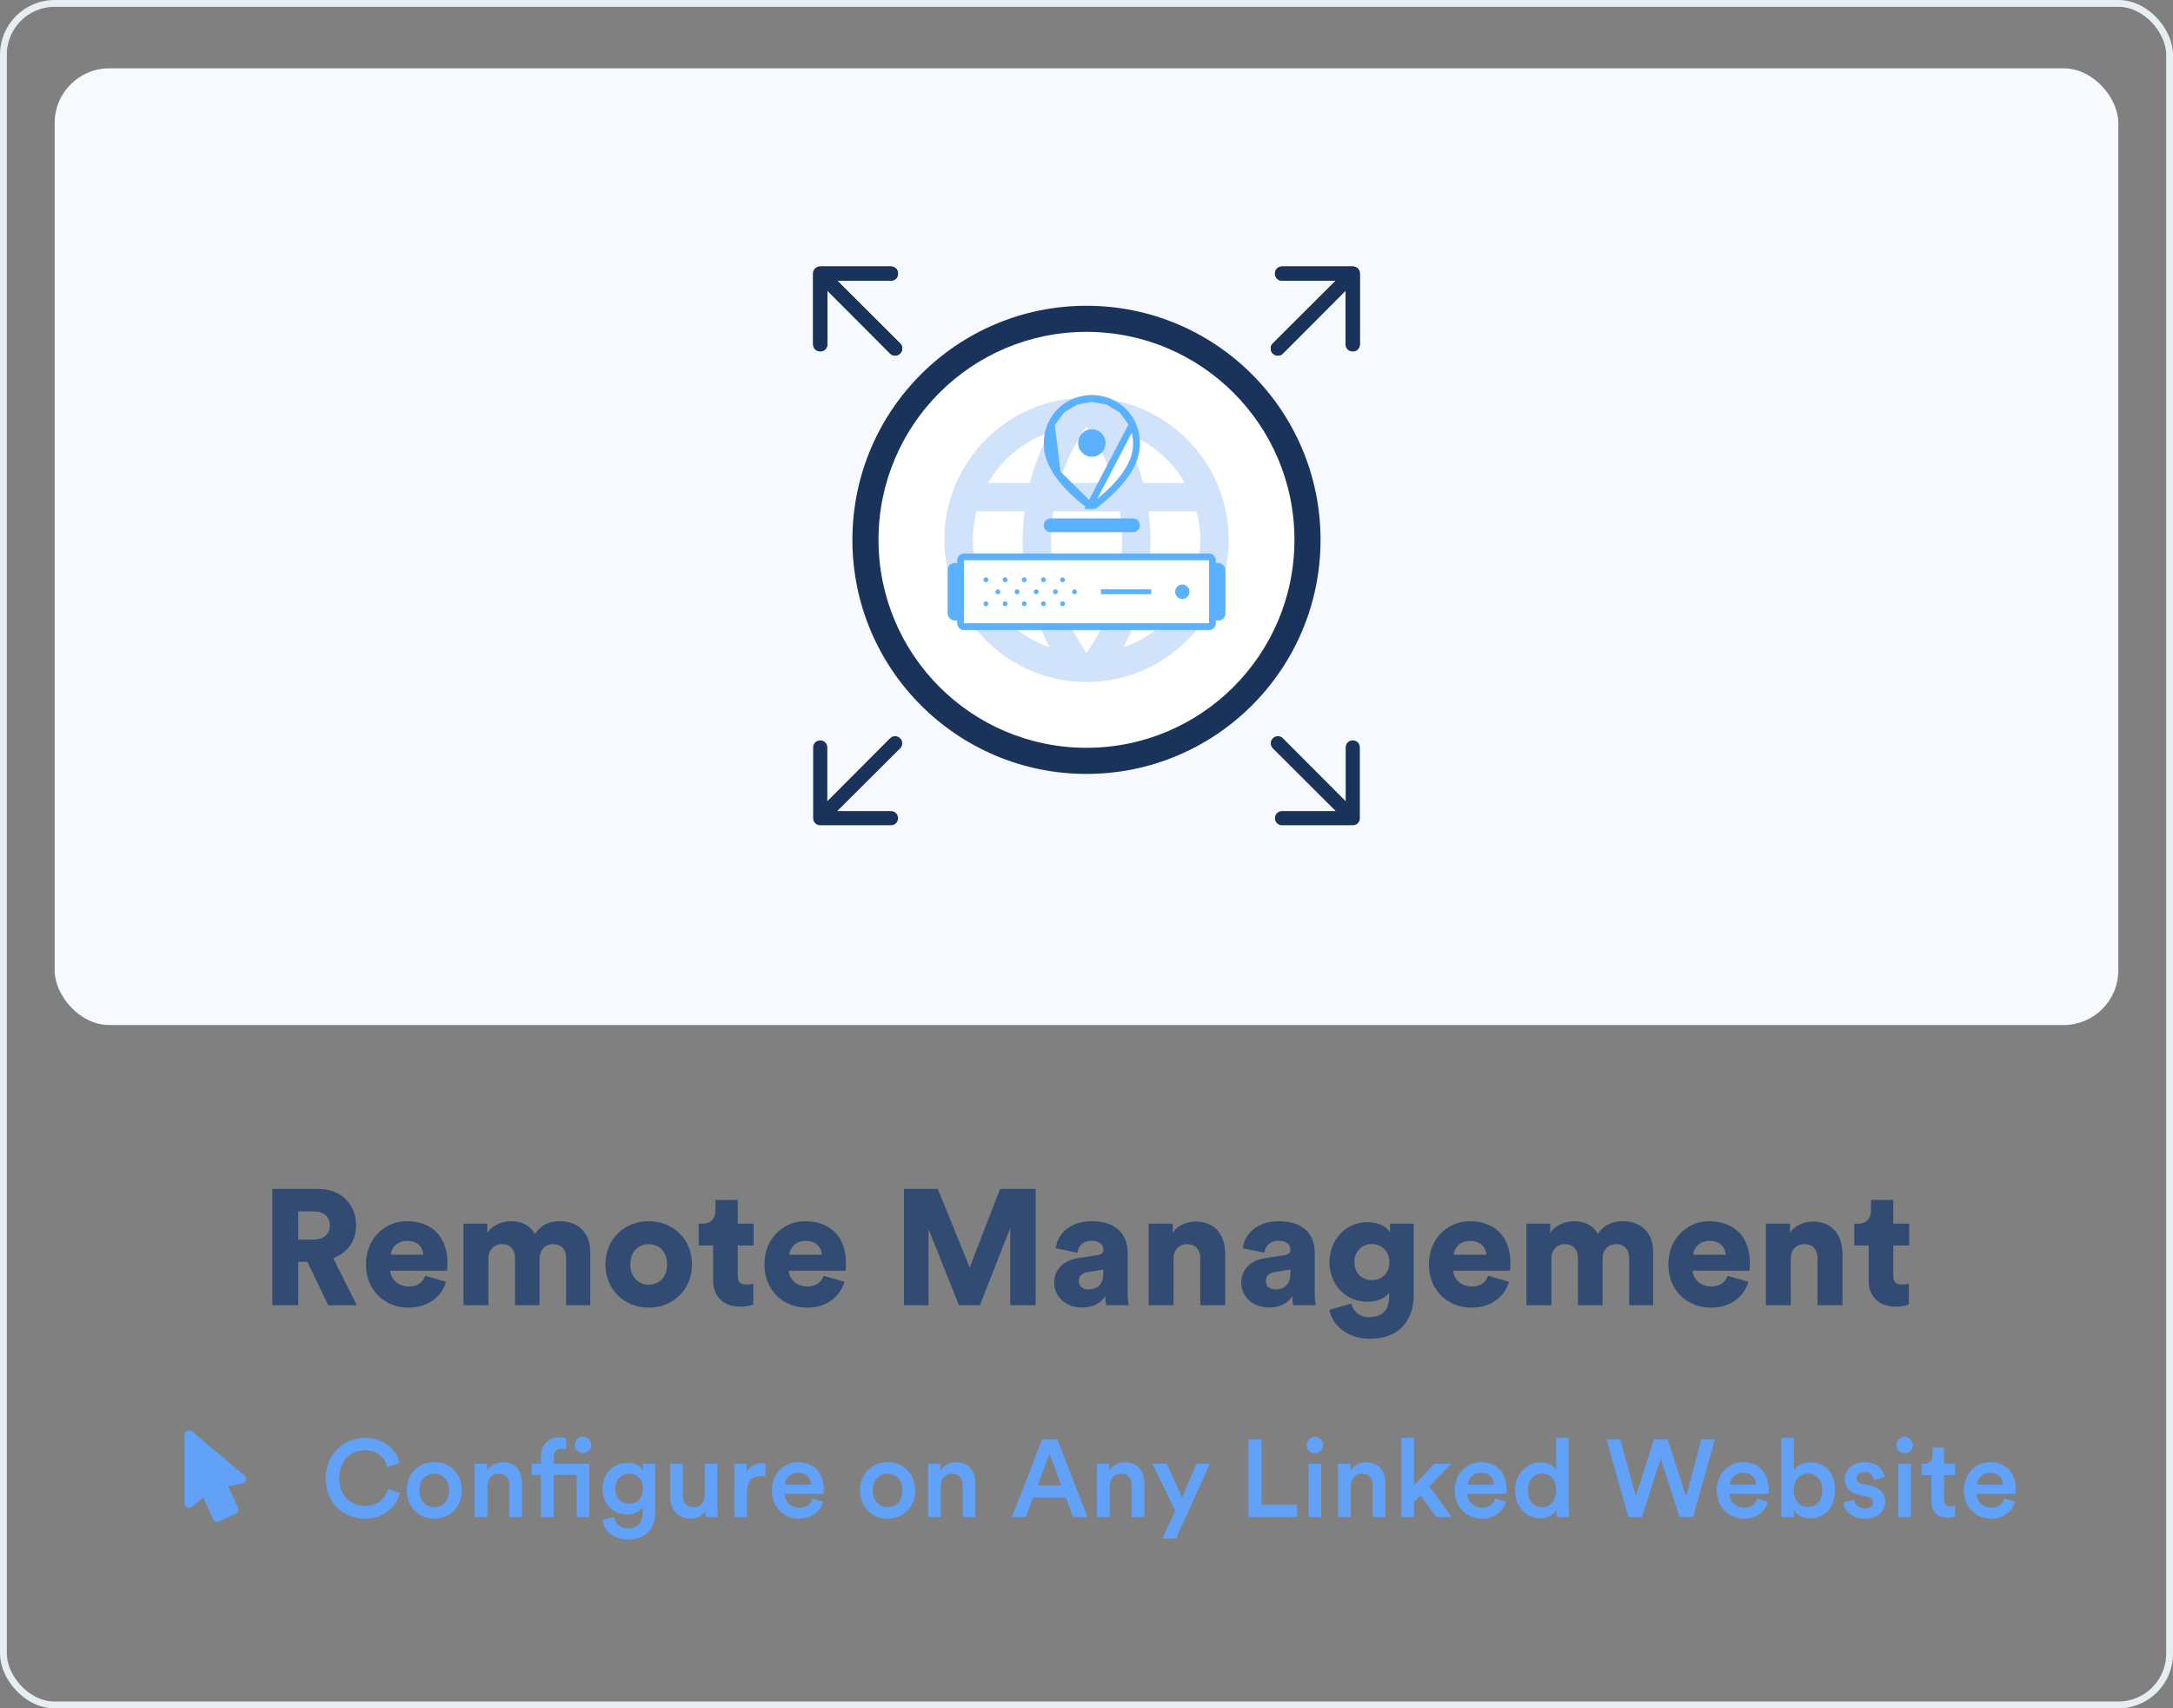 <svg xmlns="http://www.w3.org/2000/svg" width="318" height="250" viewBox="0 0 318 250" fill="none"><rect x="0" y="0" width="318" height="250" fill="#808080" stroke="none"/><rect x="0.5" y="0.5" width="317" height="249" rx="7.5" stroke="#E7EEF1"></rect><rect x="8" y="10" width="302" height="140" rx="8" fill="#F6F9FE"></rect><path d="M48.032 191H52.208L48.752 184.112C50.84 183.368 52.112 181.616 52.112 179.312C52.112 176.288 49.952 173.984 46.592 173.984H39.848V191H43.64V184.664H44.984L48.032 191ZM43.64 181.4V177.272H45.872C47.432 177.272 48.272 178.064 48.272 179.336C48.272 180.536 47.432 181.4 45.872 181.4H43.64ZM57.181 183.608C57.252 182.72 58.02 181.592 59.556 181.592C61.285 181.592 61.908 182.696 61.956 183.608H57.181ZM62.221 186.704C61.885 187.64 61.141 188.264 59.821 188.264C58.404 188.264 57.181 187.304 57.108 185.96H65.412C65.436 185.888 65.484 185.336 65.484 184.832C65.484 180.992 63.205 178.712 59.508 178.712C56.413 178.712 53.556 181.16 53.556 185C53.556 189.008 56.484 191.36 59.773 191.36C62.797 191.36 64.692 189.632 65.269 187.568L62.221 186.704ZM71.475 191V184.136C71.475 183.056 72.171 182.072 73.443 182.072C74.763 182.072 75.363 182.96 75.363 184.088V191H78.963V184.112C78.963 183.056 79.659 182.072 80.955 182.072C82.251 182.072 82.851 182.96 82.851 184.088V191H86.379V183.272C86.379 180.032 84.219 178.712 81.963 178.712C80.355 178.712 79.203 179.24 78.267 180.584C77.667 179.408 76.443 178.712 74.739 178.712C73.443 178.712 71.907 179.384 71.307 180.44V179.072H67.827V191H71.475ZM94.932 188C93.564 188 92.244 187.016 92.244 185.024C92.244 183.008 93.564 182.072 94.932 182.072C96.324 182.072 97.62 183.008 97.62 185.024C97.62 187.04 96.324 188 94.932 188ZM94.932 178.712C91.38 178.712 88.596 181.328 88.596 185.024C88.596 188.72 91.38 191.36 94.932 191.36C98.508 191.36 101.268 188.72 101.268 185.024C101.268 181.328 98.508 178.712 94.932 178.712ZM107.96 175.592H104.696V177.128C104.696 178.232 104.096 179.072 102.848 179.072H102.248V182.264H104.36V187.376C104.36 189.752 105.872 191.216 108.344 191.216C109.496 191.216 110.096 190.952 110.24 190.88V187.856C110.024 187.904 109.664 187.976 109.28 187.976C108.488 187.976 107.96 187.712 107.96 186.728V182.264H110.288V179.072H107.96V175.592ZM115.493 183.608C115.565 182.72 116.333 181.592 117.869 181.592C119.597 181.592 120.221 182.696 120.269 183.608H115.493ZM120.533 186.704C120.197 187.64 119.453 188.264 118.133 188.264C116.717 188.264 115.493 187.304 115.421 185.96H123.725C123.749 185.888 123.797 185.336 123.797 184.832C123.797 180.992 121.517 178.712 117.821 178.712C114.725 178.712 111.869 181.16 111.869 185C111.869 189.008 114.797 191.36 118.085 191.36C121.109 191.36 123.005 189.632 123.581 187.568L120.533 186.704ZM151.558 191V173.984H146.35L141.91 185.48L137.23 173.984H132.286V191H135.886V179.864L140.326 191H143.398L147.838 179.72V191H151.558ZM154.271 187.712C154.271 189.608 155.783 191.336 158.399 191.336C159.983 191.336 161.135 190.664 161.759 189.656C161.759 190.472 161.855 190.904 161.879 191H165.167C165.143 190.88 165.023 190.088 165.023 189.152V183.32C165.023 180.872 163.607 178.712 159.743 178.712C156.239 178.712 154.655 180.968 154.511 182.672L157.679 183.32C157.751 182.432 158.447 181.568 159.719 181.568C160.871 181.568 161.471 182.168 161.471 182.864C161.471 183.272 161.255 183.584 160.607 183.68L157.799 184.112C155.831 184.4 154.271 185.6 154.271 187.712ZM159.287 188.696C158.279 188.696 157.871 188.096 157.871 187.472C157.871 186.632 158.447 186.272 159.215 186.152L161.471 185.792V186.32C161.471 188.168 160.367 188.696 159.287 188.696ZM171.74 184.16C171.74 182.96 172.508 182.072 173.708 182.072C175.028 182.072 175.652 182.96 175.652 184.136V191H179.3V183.512C179.3 180.896 177.956 178.76 174.956 178.76C173.732 178.76 172.268 179.312 171.62 180.44V179.072H168.092V191H171.74V184.16ZM181.646 187.712C181.646 189.608 183.158 191.336 185.774 191.336C187.358 191.336 188.51 190.664 189.134 189.656C189.134 190.472 189.23 190.904 189.254 191H192.542C192.518 190.88 192.398 190.088 192.398 189.152V183.32C192.398 180.872 190.982 178.712 187.118 178.712C183.614 178.712 182.03 180.968 181.886 182.672L185.054 183.32C185.126 182.432 185.822 181.568 187.094 181.568C188.246 181.568 188.846 182.168 188.846 182.864C188.846 183.272 188.63 183.584 187.982 183.68L185.174 184.112C183.206 184.4 181.646 185.6 181.646 187.712ZM186.662 188.696C185.654 188.696 185.246 188.096 185.246 187.472C185.246 186.632 185.822 186.272 186.59 186.152L188.846 185.792V186.32C188.846 188.168 187.742 188.696 186.662 188.696ZM194.557 191.672C194.893 193.808 197.077 195.92 200.509 195.92C204.973 195.92 206.893 192.944 206.893 189.512V179.072H203.413V180.344C203.077 179.72 202.045 178.856 200.101 178.856C196.837 178.856 194.557 181.544 194.557 184.688C194.557 188 196.933 190.496 200.101 190.496C201.829 190.496 202.861 189.8 203.293 189.152V189.704C203.293 191.864 202.165 192.752 200.341 192.752C198.973 192.752 198.013 191.912 197.773 190.76L194.557 191.672ZM200.773 187.328C199.309 187.328 198.205 186.32 198.205 184.688C198.205 183.056 199.405 182.048 200.773 182.048C202.141 182.048 203.317 183.056 203.317 184.688C203.317 186.32 202.261 187.328 200.773 187.328ZM212.735 183.608C212.807 182.72 213.575 181.592 215.111 181.592C216.839 181.592 217.463 182.696 217.511 183.608H212.735ZM217.775 186.704C217.439 187.64 216.695 188.264 215.375 188.264C213.959 188.264 212.735 187.304 212.663 185.96H220.967C220.991 185.888 221.039 185.336 221.039 184.832C221.039 180.992 218.759 178.712 215.063 178.712C211.967 178.712 209.111 181.16 209.111 185C209.111 189.008 212.039 191.36 215.327 191.36C218.351 191.36 220.247 189.632 220.823 187.568L217.775 186.704ZM227.029 191V184.136C227.029 183.056 227.725 182.072 228.997 182.072C230.317 182.072 230.917 182.96 230.917 184.088V191H234.517V184.112C234.517 183.056 235.213 182.072 236.509 182.072C237.805 182.072 238.405 182.96 238.405 184.088V191H241.933V183.272C241.933 180.032 239.773 178.712 237.517 178.712C235.909 178.712 234.757 179.24 233.821 180.584C233.221 179.408 231.997 178.712 230.293 178.712C228.997 178.712 227.461 179.384 226.861 180.44V179.072H223.381V191H227.029ZM247.774 183.608C247.846 182.72 248.614 181.592 250.15 181.592C251.878 181.592 252.502 182.696 252.55 183.608H247.774ZM252.814 186.704C252.478 187.64 251.734 188.264 250.414 188.264C248.998 188.264 247.774 187.304 247.702 185.96H256.006C256.03 185.888 256.078 185.336 256.078 184.832C256.078 180.992 253.798 178.712 250.102 178.712C247.006 178.712 244.15 181.16 244.15 185C244.15 189.008 247.078 191.36 250.366 191.36C253.39 191.36 255.286 189.632 255.862 187.568L252.814 186.704ZM262.069 184.16C262.069 182.96 262.837 182.072 264.037 182.072C265.357 182.072 265.981 182.96 265.981 184.136V191H269.629V183.512C269.629 180.896 268.285 178.76 265.285 178.76C264.061 178.76 262.597 179.312 261.949 180.44V179.072H258.421V191H262.069V184.16ZM277.062 175.592H273.798V177.128C273.798 178.232 273.198 179.072 271.95 179.072H271.35V182.264H273.462V187.376C273.462 189.752 274.974 191.216 277.446 191.216C278.598 191.216 279.198 190.952 279.342 190.88V187.856C279.126 187.904 278.766 187.976 278.382 187.976C277.59 187.976 277.062 187.712 277.062 186.728V182.264H279.39V179.072H277.062V175.592Z" fill="#314B72"></path><circle cx="158.996" cy="79" r="34.254" fill="#19335B"></circle><circle cx="158.997" cy="78.999" r="30.434" fill="white"></circle><path d="M168.079 83.162C168.245 81.788 168.37 80.415 168.37 79C168.37 77.585 168.245 76.211 168.079 74.838H175.113C175.445 76.17 175.654 77.564 175.654 79C175.654 80.436 175.445 81.83 175.113 83.162M164.395 94.732C165.644 92.422 166.601 89.925 167.267 87.324H173.406C171.39 90.796 168.191 93.425 164.395 94.732ZM163.875 83.162H154.136C153.928 81.788 153.803 80.415 153.803 79C153.803 77.585 153.928 76.191 154.136 74.838H163.875C164.062 76.191 164.208 77.585 164.208 79C164.208 80.415 164.062 81.788 163.875 83.162ZM159.005 95.565C157.278 93.067 155.884 90.3 155.031 87.324H162.98C162.127 90.3 160.733 93.067 159.005 95.565ZM150.681 70.676H144.605C146.6 67.195 149.797 64.561 153.595 63.267C152.346 65.577 151.41 68.075 150.681 70.676ZM144.605 87.324H150.681C151.41 89.925 152.346 92.422 153.595 94.732C149.805 93.425 146.613 90.794 144.605 87.324ZM142.898 83.162C142.565 81.83 142.357 80.436 142.357 79C142.357 77.564 142.565 76.17 142.898 74.838H149.932C149.766 76.211 149.641 77.585 149.641 79C149.641 80.415 149.766 81.788 149.932 83.162M159.005 62.414C160.733 64.911 162.127 67.7 162.98 70.676H155.031C155.884 67.7 157.278 64.911 159.005 62.414ZM173.406 70.676H167.267C166.616 68.098 165.651 65.61 164.395 63.267C168.224 64.578 171.408 67.221 173.406 70.676ZM159.005 58.19C147.497 58.19 138.195 67.554 138.195 79C138.195 84.519 140.388 89.812 144.29 93.715C146.223 95.647 148.517 97.18 151.042 98.226C153.567 99.272 156.273 99.81 159.005 99.81C164.525 99.81 169.818 97.618 173.72 93.715C177.623 89.812 179.816 84.519 179.816 79C179.816 76.267 179.277 73.561 178.232 71.036C177.186 68.511 175.653 66.217 173.72 64.285C171.788 62.352 169.494 60.82 166.969 59.774C164.444 58.728 161.738 58.19 159.005 58.19Z" fill="#D1E3FA"></path><path d="M153.754 77.877C153.469 77.877 153.231 77.78 153.038 77.588C152.846 77.395 152.75 77.157 152.75 76.873C152.75 76.588 152.846 76.35 153.038 76.158C153.231 75.966 153.469 75.869 153.754 75.869H165.798C166.082 75.869 166.32 75.966 166.512 76.158C166.705 76.35 166.801 76.588 166.801 76.873C166.801 77.157 166.705 77.395 166.512 77.588C166.32 77.78 166.082 77.877 165.798 77.877H153.754Z" fill="#5CB1FF"></path><path d="M159.505 73.974L159.507 73.974C159.589 74 159.68 74.014 159.784 74.014C159.887 74.014 159.985 74 160.081 73.972L160.083 73.971C160.167 73.946 160.225 73.914 160.266 73.879L160.273 73.874L160.28 73.868C162.345 72.266 163.861 70.723 164.85 69.243L164.85 69.243C165.838 67.766 166.309 66.347 166.309 64.979C166.309 63.852 166.107 62.886 165.719 62.07L159.505 73.974ZM159.505 73.974C159.426 73.949 159.351 73.912 159.278 73.862C157.218 72.261 155.705 70.721 154.717 69.243L154.717 69.243M159.505 73.974L154.717 69.243M154.717 69.243C153.73 67.766 153.258 66.347 153.258 64.979C153.258 63.852 153.46 62.886 153.849 62.07L153.85 62.07M154.717 69.243L153.85 62.07M153.85 62.07C154.25 61.229 154.76 60.535 155.376 59.981M153.85 62.07L155.376 59.981M155.376 59.981C155.997 59.422 156.694 59.004 157.469 58.725M155.376 59.981L157.469 58.725M157.469 58.725C158.255 58.442 159.026 58.303 159.784 58.303M157.469 58.725L159.784 58.303M159.784 58.303C160.541 58.303 161.312 58.442 162.098 58.725M159.784 58.303L162.098 58.725M162.098 58.725C162.873 59.004 163.57 59.422 164.191 59.981M162.098 58.725L164.191 59.981M164.191 59.981C164.807 60.535 165.317 61.229 165.718 62.07L164.191 59.981Z" fill="white" stroke="#5CB1FF"></path><path d="M159.781 66.836C160.333 66.836 160.806 66.639 161.199 66.246C161.592 65.853 161.788 65.381 161.788 64.829C161.788 64.277 161.592 63.804 161.199 63.411C160.806 63.018 160.333 62.822 159.781 62.822C159.229 62.822 158.756 63.018 158.364 63.411C157.97 63.804 157.773 64.277 157.773 64.829C157.773 65.381 157.97 65.853 158.364 66.246C158.756 66.639 159.229 66.836 159.781 66.836Z" fill="#5CB1FF"></path><rect x="138.672" y="82.391" width="40.663" height="8.413" rx="1.017" fill="#5CB1FF"></rect><path d="M140.57 82.005C140.57 81.72 140.802 81.489 141.087 81.489H176.912C177.197 81.489 177.429 81.72 177.429 82.005V91.189C177.429 91.475 177.197 91.706 176.912 91.706H141.087C140.802 91.706 140.57 91.475 140.57 91.189V82.005Z" fill="white" stroke="#5CB1FF"></path><rect x="141.477" y="82.391" width="35.054" height="8.413" rx="0.508" fill="white"></rect><circle cx="173.02" cy="86.597" r="1.052" fill="#5CB1FF"></circle><rect x="161.109" y="86.247" width="7.361" height="0.701" fill="#5CB1FF"></rect><circle cx="144.28" cy="84.845" r="0.351" fill="#5CB1FF"></circle><circle cx="147.085" cy="84.845" r="0.351" fill="#5CB1FF"></circle><circle cx="149.89" cy="84.845" r="0.351" fill="#5CB1FF"></circle><circle cx="152.694" cy="84.845" r="0.351" fill="#5CB1FF"></circle><circle cx="155.499" cy="84.845" r="0.351" fill="#5CB1FF"></circle><circle cx="146.03" cy="86.597" r="0.351" fill="#5CB1FF"></circle><circle cx="148.835" cy="86.597" r="0.351" fill="#5CB1FF"></circle><circle cx="151.64" cy="86.597" r="0.351" fill="#5CB1FF"></circle><circle cx="154.444" cy="86.597" r="0.351" fill="#5CB1FF"></circle><circle cx="157.249" cy="86.597" r="0.351" fill="#5CB1FF"></circle><circle cx="144.28" cy="88.35" r="0.351" fill="#5CB1FF"></circle><circle cx="147.085" cy="88.35" r="0.351" fill="#5CB1FF"></circle><circle cx="149.89" cy="88.35" r="0.351" fill="#5CB1FF"></circle><circle cx="152.694" cy="88.35" r="0.351" fill="#5CB1FF"></circle><circle cx="155.499" cy="88.35" r="0.351" fill="#5CB1FF"></circle><path d="M122.518 41.07L131.728 50.254C131.935 50.461 132.039 50.706 132.039 50.991C132.039 51.276 131.935 51.521 131.728 51.728C131.521 51.935 131.275 52.039 130.99 52.039C130.706 52.039 130.46 51.935 130.254 51.728L121.07 42.518L121.07 50.383C121.07 50.676 120.971 50.922 120.773 51.121C120.574 51.319 120.328 51.418 120.035 51.418C119.742 51.418 119.496 51.319 119.297 51.121C119.099 50.922 119 50.676 119 50.383L119 40.035C119 39.742 119.099 39.496 119.297 39.298C119.496 39.099 119.742 39 120.035 39L130.383 39C130.676 39 130.922 39.099 131.12 39.298C131.318 39.496 131.418 39.742 131.418 40.035C131.418 40.328 131.318 40.574 131.12 40.772C130.922 40.97 130.676 41.07 130.383 41.07L122.518 41.07Z" fill="black"></path><path d="M122.518 41.07L131.728 50.254C131.935 50.461 132.039 50.706 132.039 50.991C132.039 51.276 131.935 51.521 131.728 51.728C131.521 51.935 131.275 52.039 130.99 52.039C130.706 52.039 130.46 51.935 130.254 51.728L121.07 42.518L121.07 50.383C121.07 50.676 120.971 50.922 120.773 51.121C120.574 51.319 120.328 51.418 120.035 51.418C119.742 51.418 119.496 51.319 119.297 51.121C119.099 50.922 119 50.676 119 50.383L119 40.035C119 39.742 119.099 39.496 119.297 39.298C119.496 39.099 119.742 39 120.035 39L130.383 39C130.676 39 130.922 39.099 131.12 39.298C131.318 39.496 131.418 39.742 131.418 40.035C131.418 40.328 131.318 40.574 131.12 40.772C130.922 40.97 130.676 41.07 130.383 41.07L122.518 41.07Z" fill="#19335B"></path><path d="M122.518 118.698L131.728 109.514C131.935 109.307 132.039 109.061 132.039 108.776C132.039 108.492 131.935 108.246 131.728 108.039C131.521 107.832 131.275 107.729 130.99 107.729C130.706 107.729 130.46 107.832 130.254 108.039L121.07 117.249L121.07 109.385C121.07 109.091 120.971 108.845 120.773 108.647C120.574 108.449 120.328 108.35 120.035 108.35C119.742 108.35 119.496 108.449 119.297 108.647C119.099 108.845 119 109.091 119 109.385L119 119.733C119 120.026 119.099 120.271 119.297 120.469C119.496 120.668 119.742 120.767 120.035 120.767L130.383 120.767C130.676 120.767 130.922 120.668 131.12 120.469C131.318 120.271 131.418 120.026 131.418 119.733C131.418 119.439 131.318 119.194 131.12 118.996C130.922 118.797 130.676 118.698 130.383 118.698L122.518 118.698Z" fill="#19335B"></path><path d="M195.482 41.07L186.272 50.254C186.065 50.461 185.961 50.706 185.961 50.991C185.961 51.276 186.065 51.521 186.272 51.728C186.479 51.935 186.725 52.039 187.01 52.039C187.294 52.039 187.54 51.935 187.746 51.728L196.93 42.518L196.93 50.383C196.93 50.676 197.029 50.922 197.227 51.121C197.426 51.319 197.672 51.418 197.965 51.418C198.258 51.418 198.504 51.319 198.703 51.121C198.901 50.922 199 50.676 199 50.383L199 40.035C199 39.742 198.901 39.496 198.703 39.298C198.504 39.099 198.258 39 197.965 39L187.617 39C187.324 39 187.078 39.099 186.88 39.298C186.682 39.496 186.582 39.742 186.582 40.035C186.582 40.328 186.682 40.574 186.88 40.772C187.078 40.97 187.324 41.07 187.617 41.07L195.482 41.07Z" fill="black"></path><path d="M195.482 41.07L186.272 50.254C186.065 50.461 185.961 50.706 185.961 50.991C185.961 51.276 186.065 51.521 186.272 51.728C186.479 51.935 186.725 52.039 187.01 52.039C187.294 52.039 187.54 51.935 187.746 51.728L196.93 42.518L196.93 50.383C196.93 50.676 197.029 50.922 197.227 51.121C197.426 51.319 197.672 51.418 197.965 51.418C198.258 51.418 198.504 51.319 198.703 51.121C198.901 50.922 199 50.676 199 50.383L199 40.035C199 39.742 198.901 39.496 198.703 39.298C198.504 39.099 198.258 39 197.965 39L187.617 39C187.324 39 187.078 39.099 186.88 39.298C186.682 39.496 186.582 39.742 186.582 40.035C186.582 40.328 186.682 40.574 186.88 40.772C187.078 40.97 187.324 41.07 187.617 41.07L195.482 41.07Z" fill="#19335B"></path><path d="M195.482 118.698L186.272 109.514C186.065 109.307 185.961 109.061 185.961 108.776C185.961 108.492 186.065 108.246 186.272 108.039C186.479 107.832 186.725 107.729 187.01 107.729C187.294 107.729 187.54 107.832 187.746 108.039L196.93 117.249L196.93 109.384C196.93 109.091 197.029 108.845 197.227 108.647C197.426 108.449 197.672 108.35 197.965 108.35C198.258 108.35 198.504 108.449 198.703 108.647C198.901 108.845 199 109.091 199 109.384L199 119.733C199 120.026 198.901 120.271 198.703 120.469C198.504 120.668 198.258 120.767 197.965 120.767L187.617 120.767C187.324 120.767 187.078 120.668 186.88 120.469C186.682 120.271 186.582 120.026 186.582 119.733C186.582 119.439 186.682 119.194 186.88 118.996C187.078 118.797 187.324 118.698 187.617 118.698L195.482 118.698Z" fill="#19335B"></path><path d="M53.4 222.24C56.296 222.24 58.024 220.4 58.536 218.48L56.776 217.904C56.392 219.184 55.304 220.4 53.4 220.4C51.464 220.4 49.64 218.992 49.64 216.336C49.64 213.584 51.512 212.224 53.384 212.224C55.288 212.224 56.344 213.328 56.68 214.704L58.488 214.096C57.976 212.112 56.264 210.416 53.384 210.416C50.44 210.416 47.672 212.64 47.672 216.336C47.672 220.032 50.344 222.24 53.4 222.24ZM63.548 220.576C62.412 220.576 61.372 219.712 61.372 218.096C61.372 216.48 62.412 215.648 63.548 215.648C64.7 215.648 65.724 216.48 65.724 218.096C65.724 219.728 64.7 220.576 63.548 220.576ZM63.548 213.968C61.228 213.968 59.516 215.712 59.516 218.096C59.516 220.496 61.228 222.24 63.548 222.24C65.884 222.24 67.596 220.496 67.596 218.096C67.596 215.712 65.884 213.968 63.548 213.968ZM71.325 217.504C71.325 216.48 71.885 215.664 72.941 215.664C74.109 215.664 74.541 216.432 74.541 217.392V222H76.397V217.072C76.397 215.36 75.485 213.984 73.581 213.984C72.717 213.984 71.789 214.352 71.277 215.248V214.208H69.469V222H71.325V217.504ZM81.889 210.336C80.289 210.336 79.169 211.392 79.169 213.136V214.208H77.809V215.824H79.169V222H81.041V215.824H84.401V222H86.225V214.208H81.041V213.184C81.041 212.224 81.713 212 82.193 212C82.545 212 82.753 212.048 82.865 212.08V210.496C82.737 210.432 82.353 210.336 81.889 210.336ZM84.113 211.456C84.113 212.112 84.641 212.656 85.313 212.656C85.985 212.656 86.529 212.112 86.529 211.456C86.529 210.784 85.985 210.24 85.313 210.24C84.641 210.24 84.113 210.784 84.113 211.456ZM88.163 222.432C88.371 224 89.811 225.28 91.875 225.28C94.803 225.28 95.875 223.344 95.875 221.264V214.208H94.083V215.2C93.747 214.56 92.995 214.064 91.779 214.064C89.635 214.064 88.179 215.776 88.179 217.856C88.179 220.048 89.699 221.648 91.779 221.648C92.915 221.648 93.699 221.12 94.035 220.512V221.328C94.035 222.912 93.299 223.664 91.827 223.664C90.755 223.664 90.003 222.944 89.875 221.984L88.163 222.432ZM92.083 220.064C90.867 220.064 90.051 219.216 90.051 217.856C90.051 216.528 90.899 215.664 92.083 215.664C93.235 215.664 94.083 216.528 94.083 217.856C94.083 219.2 93.267 220.064 92.083 220.064ZM103.219 221.136C103.219 221.456 103.251 221.824 103.283 222H105.059C105.027 221.712 104.979 221.216 104.979 220.576V214.208H103.123V218.816C103.123 219.84 102.563 220.56 101.491 220.56C100.371 220.56 99.923 219.744 99.923 218.784V214.208H98.067V219.12C98.067 220.848 99.155 222.224 101.011 222.224C101.923 222.224 102.835 221.84 103.219 221.136ZM112.021 214.16C111.941 214.144 111.749 214.112 111.525 214.112C110.501 214.112 109.637 214.608 109.269 215.456V214.208H107.461V222H109.317V218.288C109.317 216.832 109.973 216 111.413 216C111.605 216 111.813 216.016 112.021 216.048V214.16ZM114.868 217.248C114.932 216.416 115.604 215.52 116.772 215.52C118.052 215.52 118.66 216.336 118.692 217.248H114.868ZM118.9 219.28C118.644 220.048 118.068 220.64 116.948 220.64C115.796 220.64 114.868 219.792 114.82 218.608H120.516C120.532 218.576 120.564 218.32 120.564 218.016C120.564 215.552 119.156 213.968 116.756 213.968C114.788 213.968 112.964 215.6 112.964 218.064C112.964 220.704 114.836 222.24 116.948 222.24C118.82 222.24 120.052 221.136 120.468 219.776L118.9 219.28ZM129.891 220.576C128.755 220.576 127.715 219.712 127.715 218.096C127.715 216.48 128.755 215.648 129.891 215.648C131.043 215.648 132.067 216.48 132.067 218.096C132.067 219.728 131.043 220.576 129.891 220.576ZM129.891 213.968C127.571 213.968 125.859 215.712 125.859 218.096C125.859 220.496 127.571 222.24 129.891 222.24C132.227 222.24 133.939 220.496 133.939 218.096C133.939 215.712 132.227 213.968 129.891 213.968ZM137.669 217.504C137.669 216.48 138.229 215.664 139.285 215.664C140.453 215.664 140.885 216.432 140.885 217.392V222H142.741V217.072C142.741 215.36 141.829 213.984 139.925 213.984C139.061 213.984 138.133 214.352 137.621 215.248V214.208H135.813V222H137.669V217.504ZM157.049 222H159.145L154.729 210.656H152.505L148.089 222H150.121L151.177 219.152H155.977L157.049 222ZM153.577 212.736L155.305 217.376H151.849L153.577 212.736ZM162.393 217.504C162.393 216.48 162.953 215.664 164.009 215.664C165.177 215.664 165.609 216.432 165.609 217.392V222H167.465V217.072C167.465 215.36 166.553 213.984 164.649 213.984C163.785 213.984 162.857 214.352 162.345 215.248V214.208H160.537V222H162.393V217.504ZM172.094 225.152L177.054 214.208H175.086L172.99 219.136L170.75 214.208H168.654L171.982 221.072L170.11 225.152H172.094ZM189.822 222V220.176H184.622V210.656H182.702V222H189.822ZM193.338 222V214.208H191.498V222H193.338ZM191.21 211.472C191.21 212.144 191.754 212.672 192.41 212.672C193.082 212.672 193.626 212.144 193.626 211.472C193.626 210.8 193.082 210.256 192.41 210.256C191.754 210.256 191.21 210.8 191.21 211.472ZM197.668 217.504C197.668 216.48 198.228 215.664 199.284 215.664C200.452 215.664 200.884 216.432 200.884 217.392V222H202.74V217.072C202.74 215.36 201.828 213.984 199.924 213.984C199.06 213.984 198.132 214.352 197.62 215.248V214.208H195.812V222H197.668V217.504ZM212.375 214.208H209.911L206.919 217.36V210.416H205.079V222H206.919V219.824L207.879 218.816L210.167 222H212.439L209.175 217.504L212.375 214.208ZM214.784 217.248C214.848 216.416 215.52 215.52 216.688 215.52C217.968 215.52 218.576 216.336 218.608 217.248H214.784ZM218.816 219.28C218.56 220.048 217.984 220.64 216.864 220.64C215.712 220.64 214.784 219.792 214.736 218.608H220.432C220.448 218.576 220.48 218.32 220.48 218.016C220.48 215.552 219.072 213.968 216.672 213.968C214.704 213.968 212.88 215.6 212.88 218.064C212.88 220.704 214.752 222.24 216.864 222.24C218.736 222.24 219.968 221.136 220.384 219.776L218.816 219.28ZM223.581 218.08C223.581 216.592 224.477 215.648 225.693 215.648C226.909 215.648 227.741 216.576 227.741 218.064C227.741 219.552 226.893 220.56 225.677 220.56C224.413 220.56 223.581 219.568 223.581 218.08ZM229.533 210.416H227.725V215.12C227.485 214.624 226.797 214 225.437 214C223.245 214 221.725 215.84 221.725 218.08C221.725 220.432 223.229 222.192 225.469 222.192C226.573 222.192 227.389 221.648 227.757 220.992C227.757 221.312 227.805 221.824 227.837 222H229.613C229.597 221.872 229.533 221.28 229.533 220.576V210.416ZM246.743 219.008L244.039 210.656H242.039L239.383 218.944L237.111 210.656H235.095L238.311 222H240.279L243.031 213.424L245.783 222H247.767L250.951 210.656H248.967L246.743 219.008ZM253.135 217.248C253.199 216.416 253.871 215.52 255.039 215.52C256.319 215.52 256.927 216.336 256.959 217.248H253.135ZM257.167 219.28C256.911 220.048 256.335 220.64 255.215 220.64C254.063 220.64 253.135 219.792 253.087 218.608H258.783C258.799 218.576 258.831 218.32 258.831 218.016C258.831 215.552 257.423 213.968 255.023 213.968C253.055 213.968 251.231 215.6 251.231 218.064C251.231 220.704 253.103 222.24 255.215 222.24C257.087 222.24 258.319 221.136 258.735 219.776L257.167 219.28ZM262.492 222V220.96C262.94 221.712 263.788 222.192 264.892 222.192C267.164 222.192 268.556 220.416 268.556 218.064C268.556 215.776 267.292 214 264.956 214C263.756 214 262.86 214.56 262.508 215.168V210.416H260.684V222H262.492ZM266.684 218.08C266.684 219.616 265.804 220.544 264.588 220.544C263.404 220.544 262.492 219.616 262.492 218.08C262.492 216.528 263.404 215.648 264.588 215.648C265.82 215.648 266.684 216.528 266.684 218.08ZM269.733 219.888C269.829 220.768 270.693 222.24 272.949 222.24C274.933 222.24 275.893 220.928 275.893 219.744C275.893 218.592 275.125 217.696 273.653 217.376L272.469 217.136C271.989 217.04 271.685 216.736 271.685 216.32C271.685 215.84 272.149 215.424 272.805 215.424C273.845 215.424 274.181 216.144 274.245 216.592L275.813 216.144C275.685 215.376 274.981 213.968 272.805 213.968C271.189 213.968 269.941 215.12 269.941 216.48C269.941 217.552 270.661 218.448 272.037 218.752L273.189 219.008C273.813 219.136 274.101 219.456 274.101 219.872C274.101 220.352 273.701 220.768 272.933 220.768C271.941 220.768 271.413 220.144 271.349 219.44L269.733 219.888ZM279.653 222V214.208H277.813V222H279.653ZM277.525 211.472C277.525 212.144 278.069 212.672 278.725 212.672C279.397 212.672 279.941 212.144 279.941 211.472C279.941 210.8 279.397 210.256 278.725 210.256C278.069 210.256 277.525 210.8 277.525 211.472ZM284.48 211.824H282.8V212.992C282.8 213.68 282.432 214.208 281.6 214.208H281.2V215.856H282.64V219.776C282.64 221.232 283.536 222.096 284.976 222.096C285.648 222.096 286 221.968 286.112 221.92V220.384C286.032 220.4 285.728 220.448 285.472 220.448C284.784 220.448 284.48 220.16 284.48 219.472V215.856H286.096V214.208H284.48V211.824ZM289.3 217.248C289.364 216.416 290.036 215.52 291.204 215.52C292.484 215.52 293.092 216.336 293.124 217.248H289.3ZM293.332 219.28C293.076 220.048 292.5 220.64 291.38 220.64C290.228 220.64 289.3 219.792 289.252 218.608H294.948C294.964 218.576 294.996 218.32 294.996 218.016C294.996 215.552 293.588 213.968 291.188 213.968C289.22 213.968 287.396 215.6 287.396 218.064C287.396 220.704 289.268 222.24 291.38 222.24C293.252 222.24 294.484 221.136 294.9 219.776L293.332 219.28Z" fill="#61A2F8"></path><path d="M32.093 222.647C32.015 222.685 31.929 222.707 31.842 222.712C31.754 222.717 31.667 222.705 31.584 222.676C31.502 222.646 31.426 222.601 31.361 222.542C31.296 222.484 31.244 222.413 31.207 222.333L29.753 219.173L28.08 220.52C27.967 220.613 27.827 220.667 27.667 220.667C27.49 220.667 27.32 220.596 27.195 220.471C27.07 220.346 27 220.177 27 220V210C27 209.823 27.07 209.654 27.195 209.529C27.32 209.404 27.49 209.333 27.667 209.333C27.827 209.333 27.98 209.393 28.093 209.487L28.1 209.48L35.76 215.907C35.857 215.987 35.928 216.093 35.968 216.213C36.007 216.332 36.011 216.46 35.98 216.582C35.95 216.704 35.885 216.815 35.794 216.902C35.703 216.989 35.59 217.048 35.467 217.073L33.36 217.487L34.827 220.64C35 220.973 34.84 221.367 34.507 221.52L32.093 222.647Z" fill="#61A2F8"></path></svg>